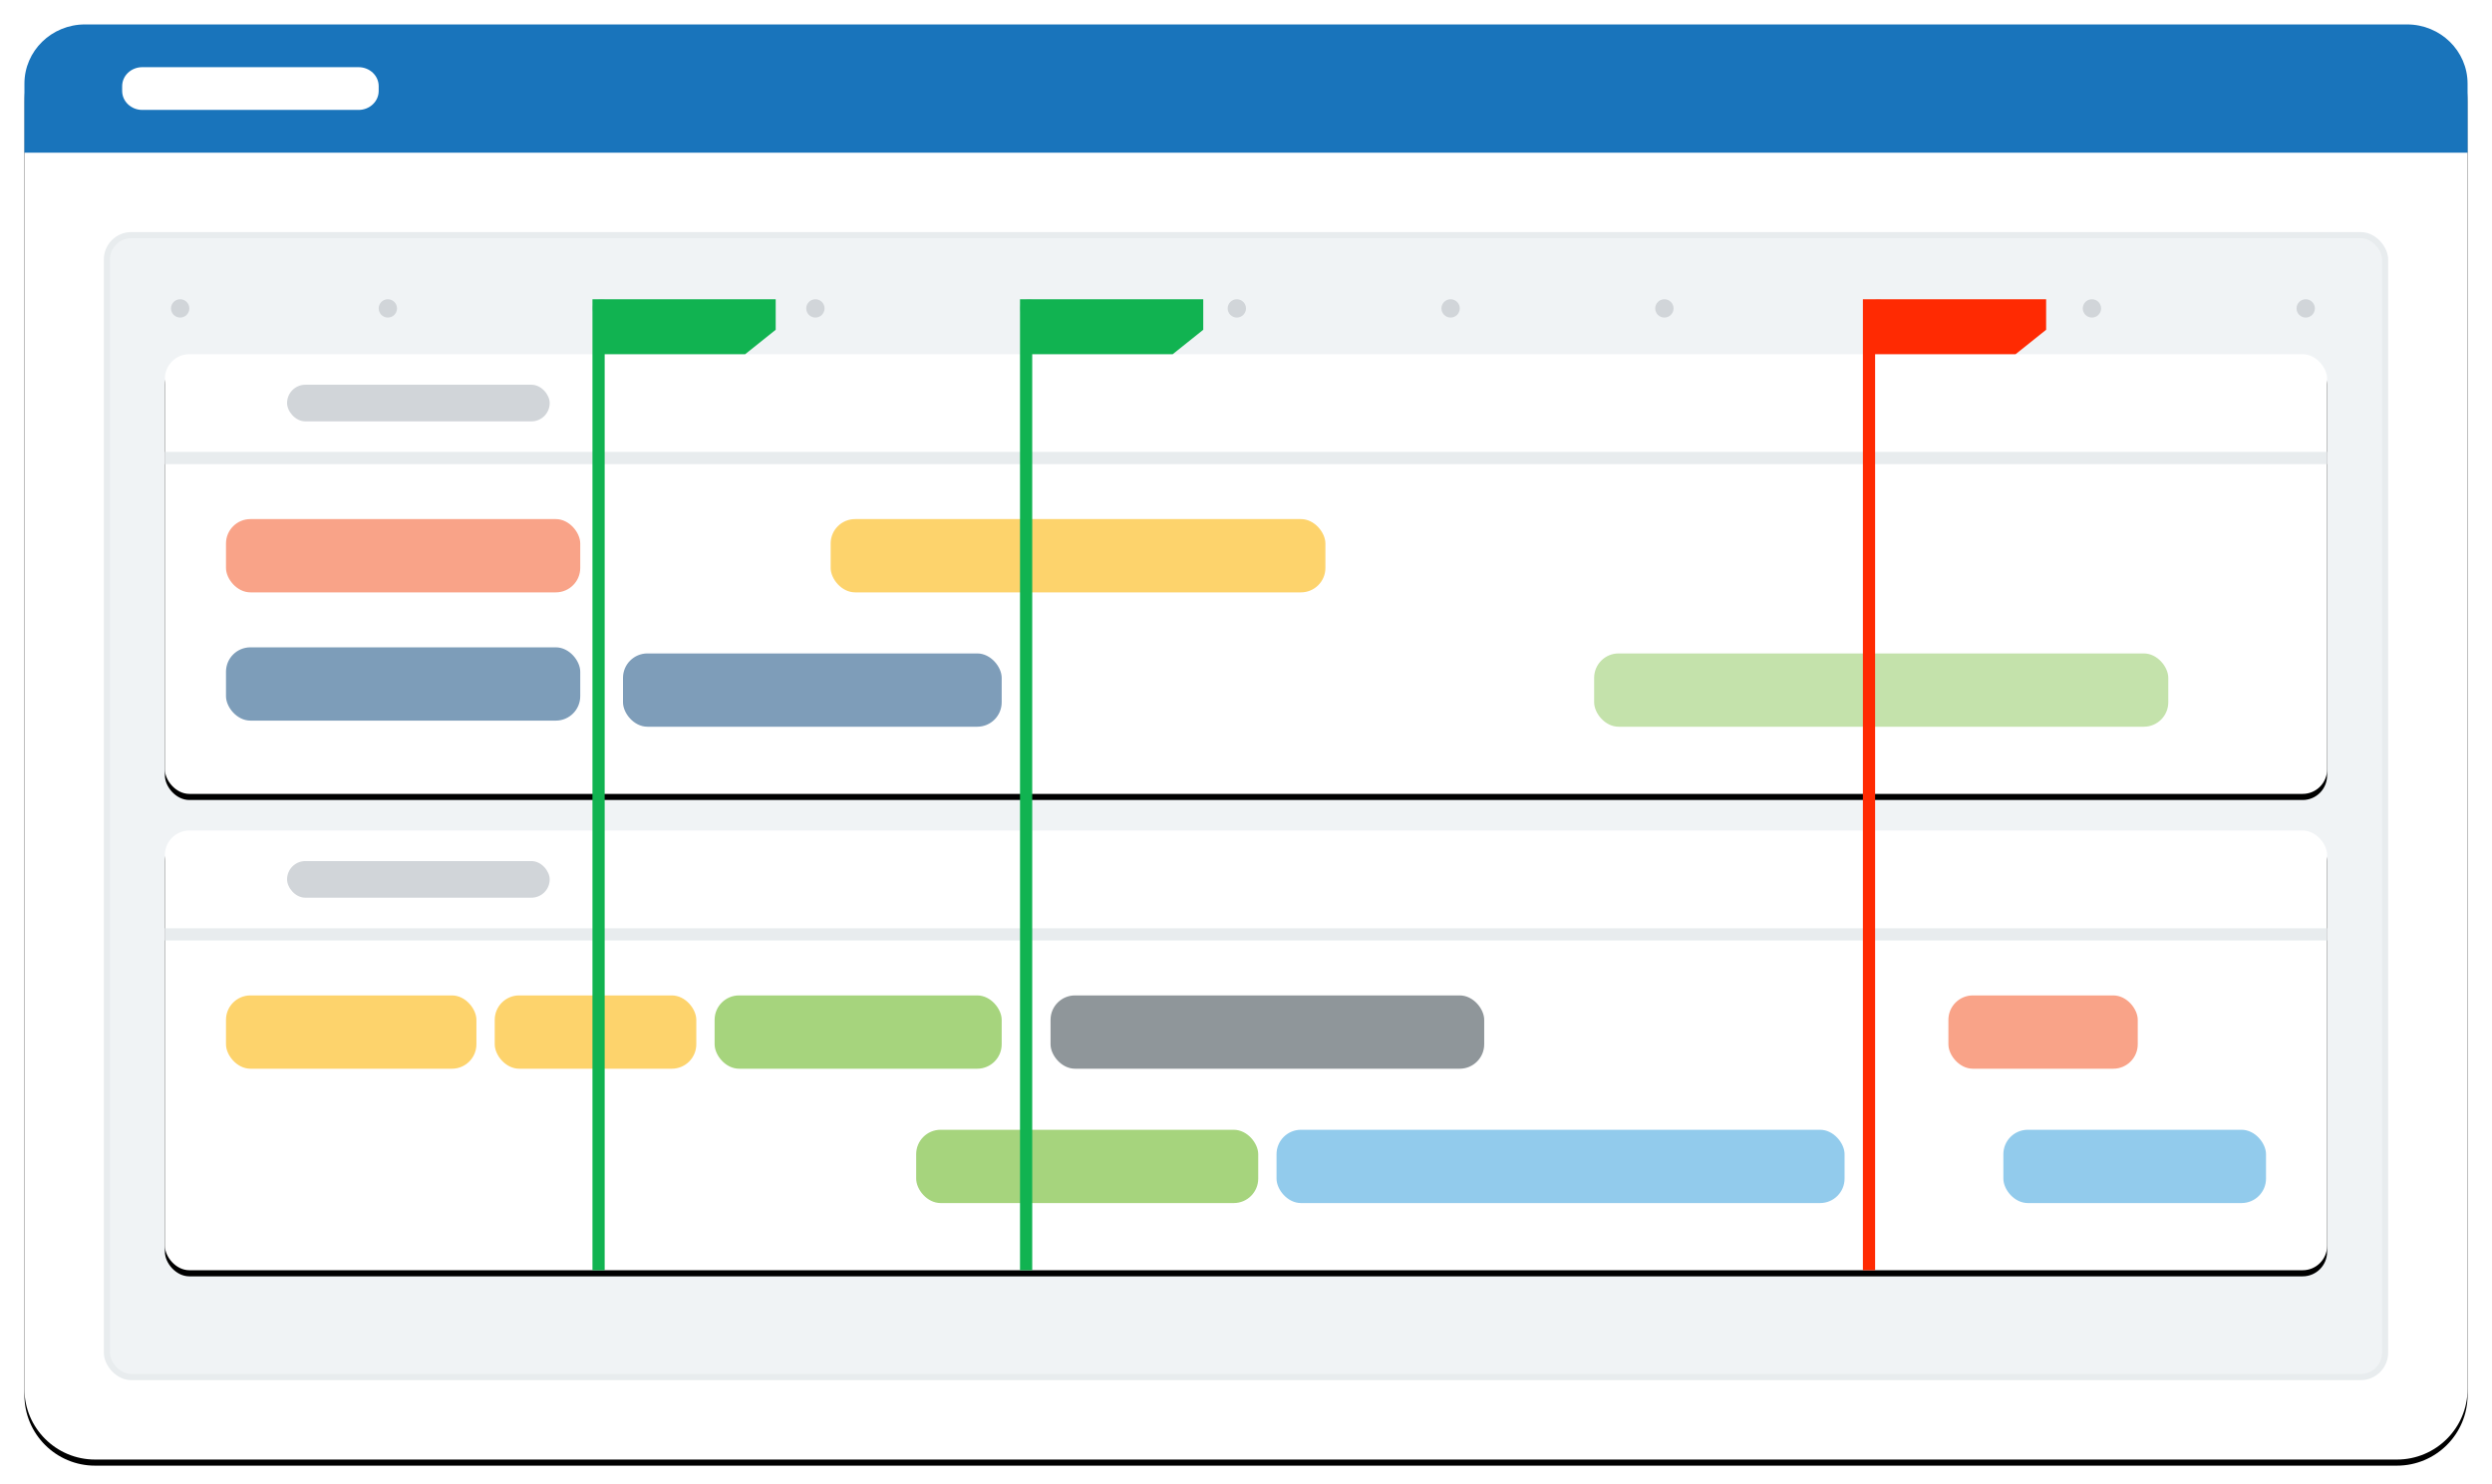 <?xml version="1.0" encoding="UTF-8"?>
<svg xmlns="http://www.w3.org/2000/svg" xmlns:xlink="http://www.w3.org/1999/xlink" width="408" height="243" viewBox="0 0 408 243">
  <defs>
    <filter x="-1.2%" y="-1.7%" width="102.5%" height="104.3%" id="a">
      <feOffset dy="1" in="SourceAlpha" result="shadowOffsetOuter1"></feOffset>
      <feGaussianBlur stdDeviation="1.5" in="shadowOffsetOuter1" result="shadowBlurOuter1"></feGaussianBlur>
      <feColorMatrix values="0 0 0 0 0.156 0 0 0 0 0.16 0 0 0 0 0.162 0 0 0 0.2 0" in="shadowBlurOuter1"></feColorMatrix>
    </filter>
    <filter x="-1.4%" y="-5.6%" width="102.8%" height="113.9%" id="c">
      <feOffset dy="1" in="SourceAlpha" result="shadowOffsetOuter1"></feOffset>
      <feGaussianBlur stdDeviation="1.5" in="shadowOffsetOuter1" result="shadowBlurOuter1"></feGaussianBlur>
      <feColorMatrix values="0 0 0 0 0.156 0 0 0 0 0.16 0 0 0 0 0.162 0 0 0 0.05 0" in="shadowBlurOuter1"></feColorMatrix>
    </filter>
    <filter x="-1.4%" y="-5.6%" width="102.8%" height="113.9%" id="e">
      <feOffset dy="1" in="SourceAlpha" result="shadowOffsetOuter1"></feOffset>
      <feGaussianBlur stdDeviation="1.5" in="shadowOffsetOuter1" result="shadowBlurOuter1"></feGaussianBlur>
      <feColorMatrix values="0 0 0 0 0.156 0 0 0 0 0.16 0 0 0 0 0.162 0 0 0 0.05 0" in="shadowBlurOuter1"></feColorMatrix>
    </filter>
    <rect id="d" x="0" y="0" width="354" height="72" rx="4"></rect>
    <rect id="f" x="0" y="0" width="354" height="72" rx="4"></rect>
    <path d="M11.57 0h376.86C394.82 0 400 5.168 400 11.544v211.912c0 6.376-5.18 11.544-11.57 11.544H11.57C5.18 235 0 229.832 0 223.456V11.544C0 5.168 5.18 0 11.57 0z" id="b"></path>
  </defs>
  <g fill="none" fill-rule="evenodd">
    <g transform="translate(4 4)">
      <use fill="#000" filter="url(#a)" xlink:href="#b"></use>
      <use fill="#FFF" xlink:href="#b"></use>
    </g>
    <path d="M13.917 4h380.166C399.56 4 404 8.34 404 13.692V25H4V13.692C4 8.34 8.44 4 13.917 4z" fill="#1974BB"></path>
    <path d="M23.294 11h35.412C60.526 11 62 12.393 62 14.111v.778C62 16.607 60.525 18 58.706 18H23.294C21.474 18 20 16.607 20 14.889v-.778C20 12.393 21.475 11 23.294 11z" fill="#FFF"></path>
    <g transform="translate(17 38)">
      <rect stroke="#E8ECEE" fill="#F0F3F5" x=".5" y=".5" width="373" height="187" rx="4"></rect>
      <g transform="translate(10 20)">
        <use fill="#000" filter="url(#c)" xlink:href="#d"></use>
        <use fill="#FFF" xlink:href="#d"></use>
        <rect fill="#D1D5D9" x="20" y="5" width="43" height="6" rx="3"></rect>
        <rect fill="#F9A388" x="10" y="27" width="58" height="12" rx="4"></rect>
        <rect fill="#7D9DB9" x="10" y="48" width="58" height="12" rx="4"></rect>
        <rect fill="#FDD36C" x="109" y="27" width="81" height="12" rx="4"></rect>
        <rect fill="#C4E2AB" x="234" y="49" width="94" height="12" rx="4"></rect>
        <rect fill="#7E9DB9" x="75" y="49" width="62" height="12" rx="4"></rect>
        <path fill="#E8ECEE" d="M0 16h354v2H0z"></path>
      </g>
      <g transform="translate(10 98)">
        <use fill="#000" filter="url(#e)" xlink:href="#f"></use>
        <use fill="#FFF" xlink:href="#f"></use>
        <rect fill="#D1D5D9" x="20" y="5" width="43" height="6" rx="3"></rect>
        <rect fill="#A6D47D" x="123" y="49" width="56" height="12" rx="4"></rect>
        <rect fill="#FDD36C" x="10" y="27" width="41" height="12" rx="4"></rect>
        <rect fill="#FDD36C" x="54" y="27" width="33" height="12" rx="4"></rect>
        <rect fill="#A6D47D" x="90" y="27" width="47" height="12" rx="4"></rect>
        <rect fill="#8F969A" x="145" y="27" width="71" height="12" rx="4"></rect>
        <rect fill="#F9A388" x="292" y="27" width="31" height="12" rx="4"></rect>
        <rect fill="#92CBEC" x="182" y="49" width="93" height="12" rx="4"></rect>
        <rect fill="#92CBEC" x="301" y="49" width="43" height="12" rx="4"></rect>
        <path fill="#E8ECEE" d="M0 16h354v2H0z"></path>
      </g>
      <g transform="translate(11 11)" fill="#D1D5D9">
        <circle cx="35.5" cy="1.5" r="1.5"></circle>
        <circle cx="1.5" cy="1.5" r="1.5"></circle>
        <circle cx="209.5" cy="1.5" r="1.5"></circle>
        <circle cx="70.5" cy="1.5" r="1.5"></circle>
        <circle cx="244.5" cy="1.5" r="1.5"></circle>
        <circle cx="105.5" cy="1.5" r="1.5"></circle>
        <circle cx="279.5" cy="1.5" r="1.5"></circle>
        <circle cx="140.5" cy="1.5" r="1.5"></circle>
        <circle cx="314.5" cy="1.5" r="1.5"></circle>
        <circle cx="174.5" cy="1.5" r="1.5"></circle>
        <circle cx="349.5" cy="1.5" r="1.5"></circle>
      </g>
      <path fill="#11B351" d="M82 170h-2V11h30v5l-5 4H82zm70 0h-2V11h30v5l-5 4h-23z"></path>
      <path fill="#FF2A02" d="M290 170h-2V11h30v5l-5 4h-23z"></path>
    </g>
  </g>
</svg>
